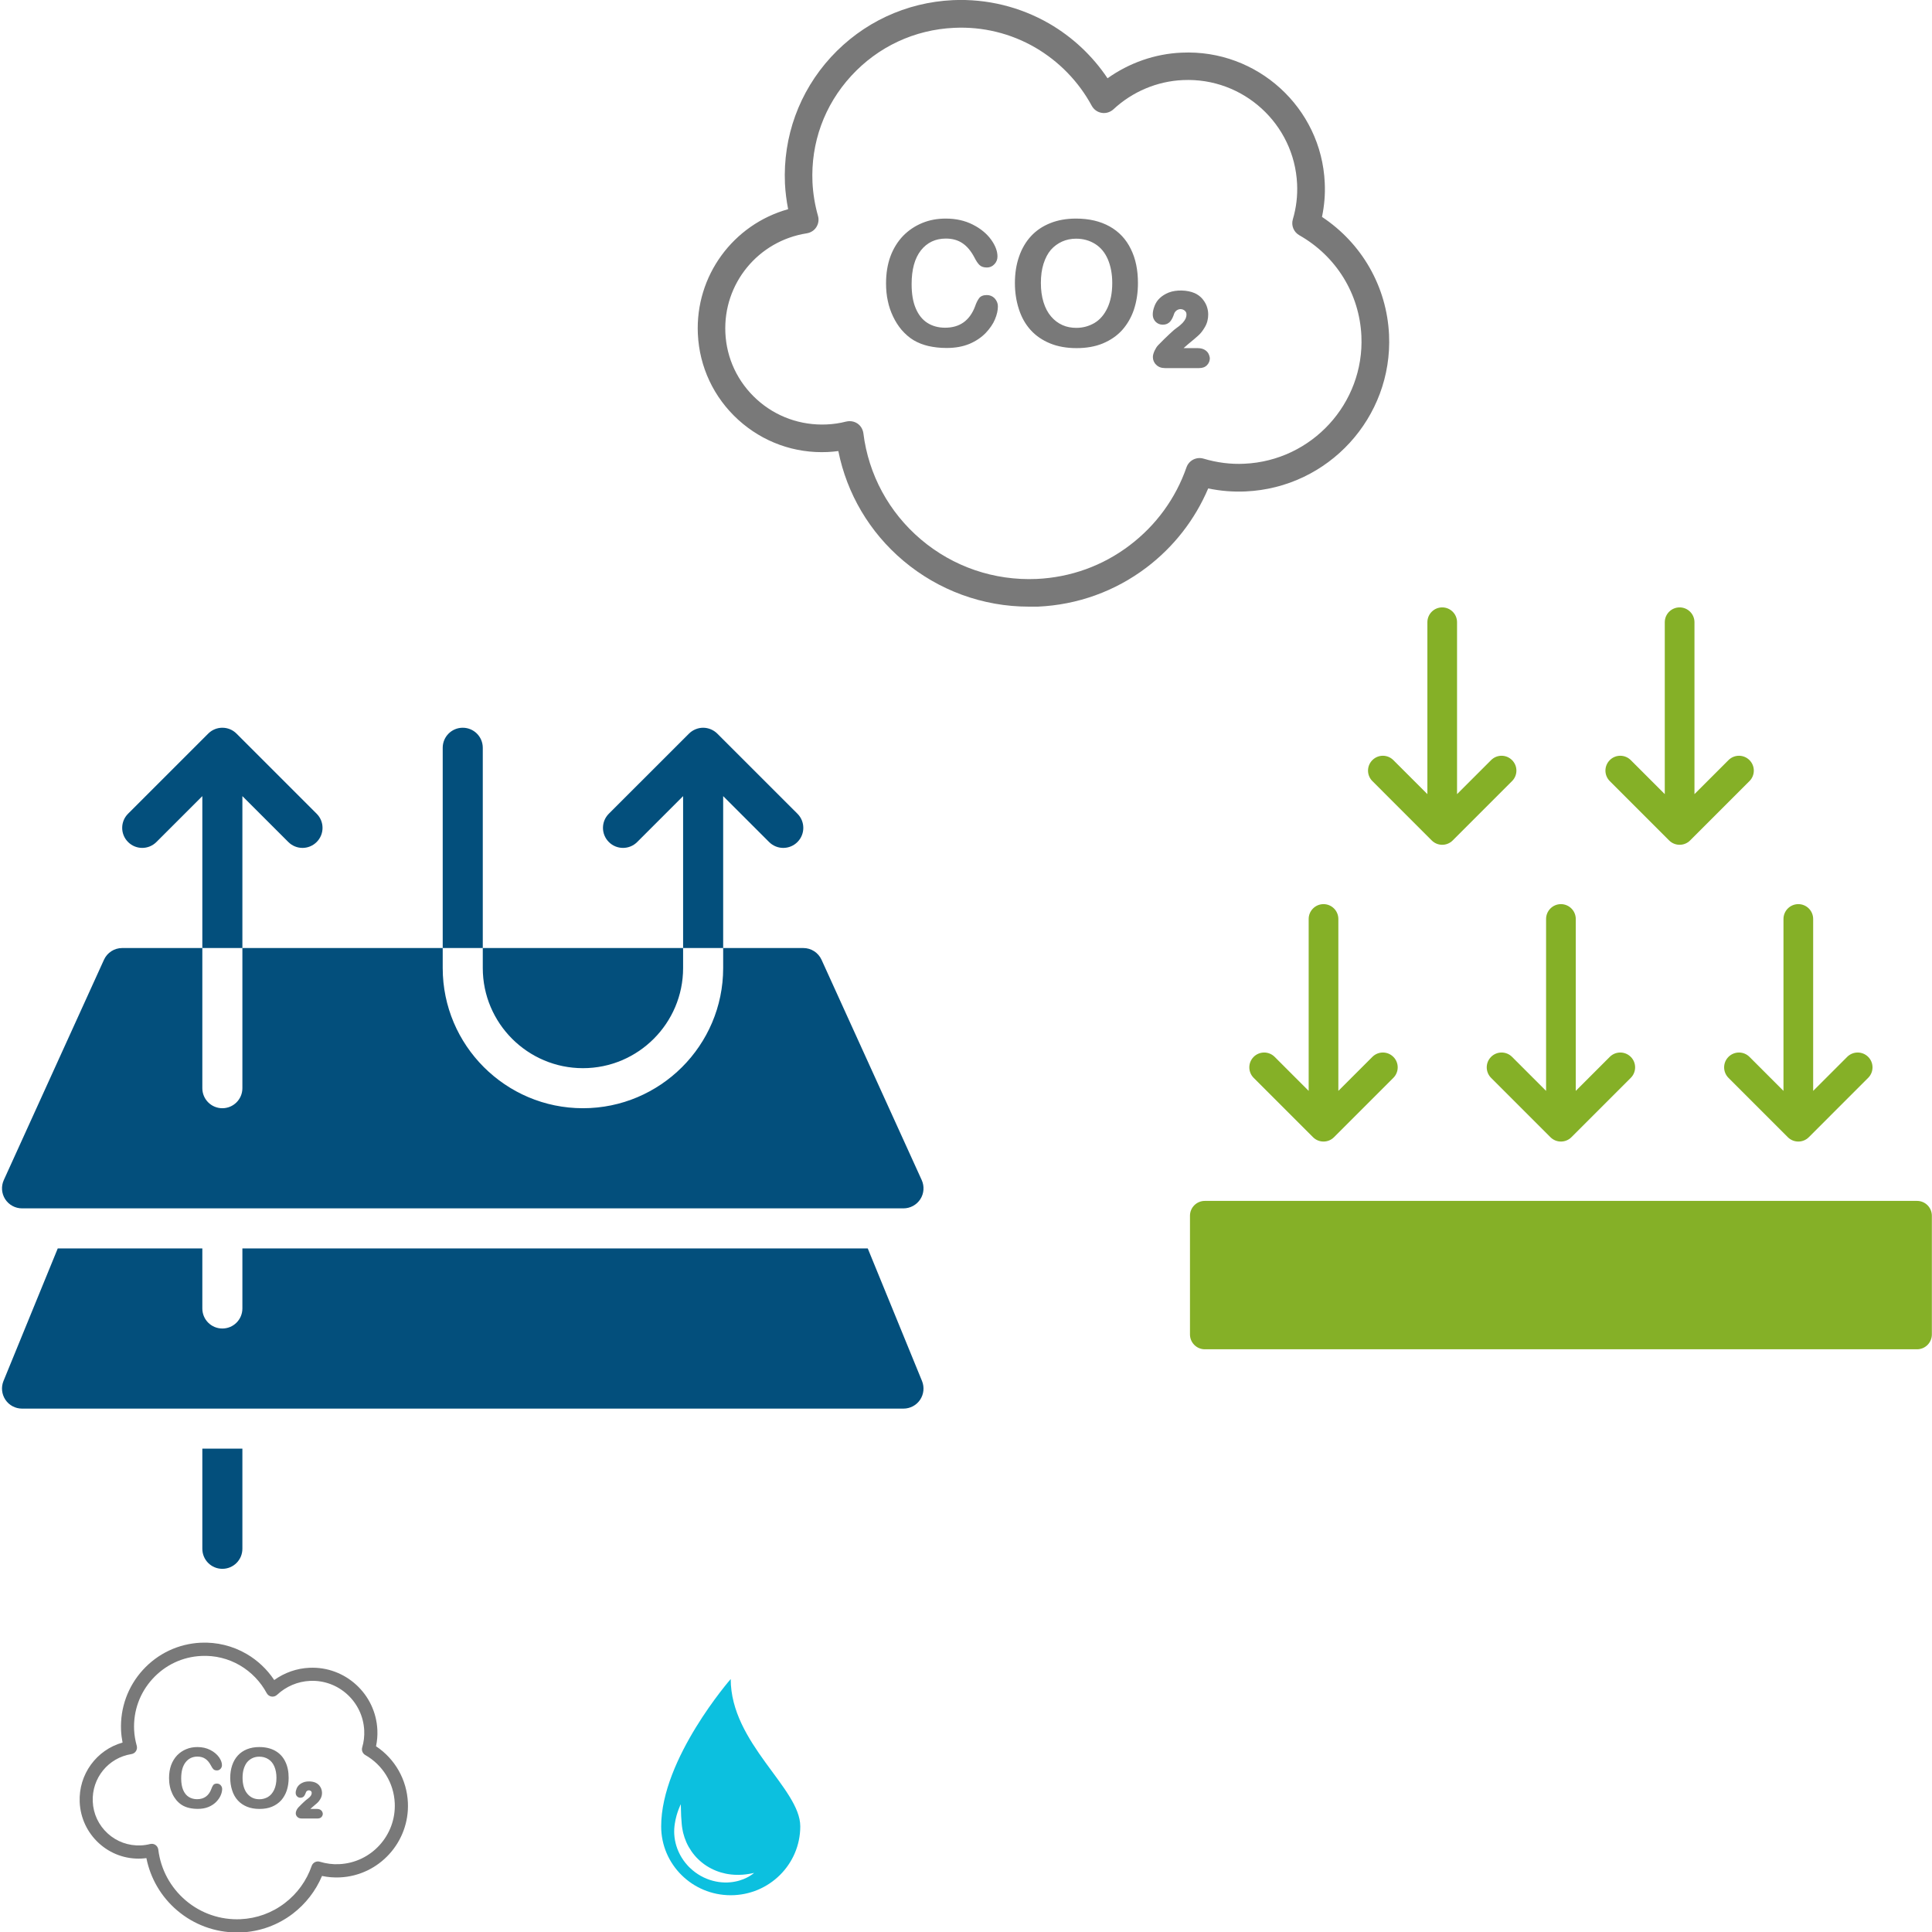 <svg xmlns="http://www.w3.org/2000/svg" xmlns:xlink="http://www.w3.org/1999/xlink" width="500" viewBox="0 0 375 375" height="500" preserveAspectRatio="xMidYMid meet"><defs><clipPath id="f53538f0a6"><path d="M 0 141.129 L 179.25 141.129 L 179.25 304.629 L 0 304.629 Z M 0 141.129 " clip-rule="nonzero"></path></clipPath><clipPath id="c27bf529da"><path d="M 15.449 318.836 L 79.199 318.836 L 79.199 375 L 15.449 375 Z M 15.449 318.836 " clip-rule="nonzero"></path></clipPath><clipPath id="f46d11c6a5"><path d="M 128.332 325.898 L 155.332 325.898 L 155.332 367.863 L 128.332 367.863 Z M 128.332 325.898 " clip-rule="nonzero"></path></clipPath><clipPath id="aa181bc470"><path d="M 135.422 0 L 269.672 0 L 269.672 117.75 L 135.422 117.75 Z M 135.422 0 " clip-rule="nonzero"></path></clipPath><clipPath id="96c3d0c5e8"><path d="M 230.973 233 L 374.973 233 L 374.973 261.895 L 230.973 261.895 Z M 230.973 233 " clip-rule="nonzero"></path></clipPath><clipPath id="7abfc39b94"><path d="M 265 117.895 L 295 117.895 L 295 164 L 265 164 Z M 265 117.895 " clip-rule="nonzero"></path></clipPath><clipPath id="2336382801"><path d="M 311 117.895 L 341 117.895 L 341 164 L 311 164 Z M 311 117.895 " clip-rule="nonzero"></path></clipPath></defs><rect x="-37.5" width="450" fill="#ffffff" y="-37.5" height="450" fill-opacity="1"></rect><rect x="-37.5" width="450" fill="#ffffff" y="-37.5" height="450" fill-opacity="1"></rect><rect x="-37.5" width="450" fill="#ffffff" y="-37.5" height="450" fill-opacity="1"></rect><g clip-path="url(#f53538f0a6)"><path fill="#034f7c" d="M 43.16 141.254 C 42.164 141.254 41.172 141.633 40.41 142.395 L 24.859 157.941 C 23.336 159.461 23.336 161.918 24.859 163.438 C 26.379 164.957 28.836 164.957 30.355 163.438 L 39.273 154.527 L 39.273 184.012 L 47.047 184.012 L 47.047 154.527 L 55.965 163.438 C 56.723 164.195 57.719 164.578 58.715 164.578 C 59.707 164.578 60.703 164.195 61.461 163.438 C 62.984 161.918 62.984 159.461 61.461 157.941 L 45.91 142.395 C 45.148 141.633 44.156 141.254 43.16 141.254 Z M 47.047 184.012 L 47.047 211.219 C 47.047 213.367 45.305 215.105 43.16 215.105 C 41.012 215.105 39.273 213.367 39.273 211.219 L 39.273 184.012 L 23.719 184.012 C 22.191 184.012 20.809 184.902 20.18 186.289 L 0.738 229.047 C 0.191 230.25 0.293 231.648 1.004 232.758 C 1.723 233.871 2.957 234.543 4.277 234.543 L 175.363 234.543 C 176.684 234.543 177.914 233.871 178.637 232.758 C 179.352 231.648 179.449 230.246 178.902 229.047 L 159.461 186.289 C 158.828 184.902 157.449 184.012 155.922 184.012 L 140.367 184.012 L 140.367 187.898 C 140.367 202.902 128.152 215.105 113.148 215.105 C 98.145 215.105 85.93 202.902 85.93 187.898 L 85.93 184.012 Z M 85.93 184.012 L 93.707 184.012 L 93.707 145.141 C 93.707 142.996 91.969 141.254 89.82 141.254 C 87.668 141.254 85.93 142.996 85.93 145.141 Z M 93.707 184.012 L 93.707 187.898 C 93.707 198.613 102.43 207.332 113.148 207.332 C 123.867 207.332 132.59 198.613 132.59 187.898 L 132.59 184.012 Z M 132.59 184.012 L 140.367 184.012 L 140.367 154.527 L 149.281 163.438 C 150.043 164.195 151.035 164.578 152.031 164.578 C 153.027 164.578 154.023 164.195 154.781 163.438 C 156.301 161.918 156.301 159.461 154.781 157.941 L 139.227 142.395 C 138.871 142.039 138.445 141.758 137.977 141.559 C 137.496 141.359 136.988 141.254 136.48 141.254 C 135.969 141.254 135.461 141.359 134.984 141.559 C 134.512 141.758 134.086 142.039 133.73 142.395 L 118.176 157.941 C 116.656 159.461 116.656 161.918 118.176 163.438 C 119.695 164.957 122.156 164.957 123.676 163.438 L 132.59 154.527 Z M 11.211 242.316 L 0.676 268.051 C 0.188 269.254 0.328 270.613 1.051 271.695 C 1.77 272.77 2.98 273.41 4.277 273.41 L 175.363 273.41 C 176.656 273.41 177.871 272.77 178.59 271.695 C 179.312 270.617 179.453 269.254 178.961 268.051 L 168.43 242.316 L 47.047 242.316 L 47.047 253.977 C 47.047 256.125 45.309 257.863 43.16 257.863 C 41.008 257.863 39.273 256.125 39.273 253.977 L 39.273 242.316 Z M 39.273 281.184 L 39.273 300.617 C 39.273 302.77 41.008 304.508 43.16 304.508 C 45.309 304.508 47.047 302.77 47.047 300.617 L 47.047 281.184 Z M 39.273 281.184 " fill-opacity="1" fill-rule="nonzero"></path></g><g clip-path="url(#c27bf529da)"><path fill="#797979" d="M 45.977 375.086 C 41.73 375.086 37.641 373.578 34.391 370.816 C 31.293 368.184 29.203 364.621 28.414 360.656 C 28.098 360.695 27.766 360.734 27.434 360.746 C 24.375 360.887 21.457 359.828 19.188 357.758 C 16.934 355.688 15.609 352.863 15.469 349.797 C 15.227 344.402 18.73 339.652 23.789 338.23 C 23.637 337.441 23.535 336.648 23.496 335.855 C 23.305 331.512 24.809 327.344 27.727 324.137 C 30.656 320.93 34.645 319.051 38.98 318.848 C 42.09 318.707 45.16 319.461 47.848 321.02 C 50.016 322.285 51.848 324.023 53.227 326.094 C 55.227 324.66 57.598 323.82 60.07 323.715 C 67.012 323.398 72.938 328.816 73.246 335.793 C 73.297 336.852 73.207 337.898 72.988 338.949 C 76.672 341.402 78.965 345.426 79.172 349.887 C 79.516 357.539 73.59 364.059 65.957 364.402 C 64.809 364.453 63.648 364.363 62.504 364.121 C 61.277 367.023 59.328 369.539 56.82 371.457 C 53.914 373.668 50.461 374.918 46.805 375.086 Z M 29.461 357.887 C 29.715 357.887 29.969 357.961 30.172 358.102 C 30.48 358.309 30.672 358.641 30.723 358.996 C 31.191 362.844 33.078 366.344 36.035 368.863 C 39.004 371.391 42.777 372.684 46.676 372.516 C 49.809 372.375 52.781 371.301 55.266 369.398 C 57.699 367.547 59.508 365.043 60.5 362.164 C 60.73 361.516 61.418 361.168 62.07 361.359 C 63.305 361.73 64.578 361.898 65.828 361.832 C 72.059 361.551 76.902 356.238 76.621 349.988 C 76.441 346.078 74.301 342.59 70.898 340.648 C 70.391 340.352 70.137 339.754 70.301 339.18 C 70.621 338.105 70.746 336.992 70.695 335.895 C 70.441 330.336 65.727 326.004 60.184 326.258 C 57.801 326.359 55.52 327.332 53.773 328.969 C 53.48 329.238 53.086 329.363 52.691 329.301 C 52.297 329.238 51.965 328.992 51.773 328.648 C 50.562 326.398 48.766 324.535 46.562 323.242 C 44.305 321.926 41.719 321.289 39.094 321.418 C 35.438 321.582 32.07 323.168 29.602 325.875 C 27.129 328.586 25.867 332.086 26.031 335.754 C 26.082 336.777 26.25 337.812 26.543 338.859 C 26.645 339.215 26.578 339.586 26.391 339.895 C 26.199 340.199 25.879 340.406 25.508 340.469 C 21.023 341.172 17.801 345.133 18.004 349.68 C 18.105 352.059 19.137 354.258 20.898 355.867 C 22.656 357.477 24.949 358.293 27.32 358.191 C 27.93 358.168 28.543 358.078 29.141 357.922 C 29.242 357.898 29.359 357.887 29.461 357.887 Z M 43.121 347.242 C 43.121 347.613 43.031 348.008 42.852 348.441 C 42.676 348.875 42.383 349.297 42 349.707 C 41.605 350.117 41.105 350.461 40.508 350.715 C 39.895 350.973 39.195 351.102 38.395 351.102 C 37.781 351.102 37.234 351.035 36.723 350.922 C 36.227 350.805 35.77 350.629 35.359 350.383 C 34.953 350.141 34.582 349.809 34.238 349.414 C 33.934 349.043 33.68 348.648 33.461 348.188 C 33.246 347.727 33.078 347.254 32.977 346.742 C 32.863 346.23 32.812 345.684 32.812 345.105 C 32.812 344.176 32.953 343.332 33.219 342.602 C 33.488 341.875 33.883 341.234 34.379 340.711 C 34.887 340.188 35.473 339.793 36.148 339.512 C 36.824 339.23 37.551 339.102 38.316 339.102 C 39.258 339.102 40.086 339.293 40.812 339.664 C 41.539 340.035 42.102 340.508 42.496 341.055 C 42.891 341.605 43.082 342.129 43.082 342.613 C 43.082 342.883 42.992 343.125 42.801 343.332 C 42.609 343.535 42.383 343.637 42.113 343.637 C 41.809 343.637 41.59 343.562 41.438 343.422 C 41.285 343.281 41.121 343.035 40.941 342.68 C 40.637 342.105 40.277 341.668 39.859 341.387 C 39.449 341.105 38.941 340.953 38.328 340.953 C 37.359 340.953 36.598 341.324 36.023 342.055 C 35.449 342.793 35.168 343.828 35.168 345.184 C 35.168 346.09 35.297 346.832 35.551 347.434 C 35.805 348.035 36.164 348.48 36.621 348.773 C 37.082 349.066 37.629 349.223 38.254 349.223 C 38.93 349.223 39.5 349.055 39.961 348.723 C 40.418 348.391 40.777 347.895 41.02 347.242 C 41.121 346.934 41.246 346.68 41.387 346.488 C 41.527 346.297 41.77 346.191 42.102 346.191 C 42.383 346.191 42.625 346.297 42.816 346.488 C 43.02 346.719 43.121 346.961 43.121 347.242 Z M 50.32 339.102 C 51.52 339.102 52.551 339.344 53.418 339.828 C 54.281 340.316 54.934 341.02 55.367 341.914 C 55.812 342.809 56.027 343.867 56.027 345.082 C 56.027 345.977 55.902 346.793 55.66 347.535 C 55.418 348.262 55.047 348.902 54.578 349.438 C 54.094 349.977 53.492 350.383 52.793 350.68 C 52.09 350.973 51.277 351.113 50.371 351.113 C 49.465 351.113 48.652 350.973 47.938 350.68 C 47.223 350.383 46.625 349.977 46.141 349.438 C 45.656 348.902 45.301 348.262 45.059 347.508 C 44.816 346.754 44.688 345.949 44.688 345.082 C 44.688 344.188 44.816 343.371 45.07 342.629 C 45.324 341.887 45.695 341.246 46.18 340.723 C 46.664 340.199 47.25 339.805 47.949 339.523 C 48.652 339.242 49.441 339.102 50.32 339.102 Z M 53.66 345.082 C 53.66 344.238 53.52 343.496 53.25 342.871 C 52.984 342.246 52.59 341.773 52.078 341.453 C 51.57 341.133 50.984 340.969 50.332 340.969 C 49.859 340.969 49.43 341.055 49.031 341.234 C 48.637 341.414 48.293 341.668 48 342 C 47.719 342.336 47.492 342.77 47.324 343.293 C 47.16 343.816 47.082 344.402 47.082 345.07 C 47.082 345.734 47.16 346.32 47.324 346.859 C 47.492 347.395 47.719 347.828 48.027 348.188 C 48.332 348.543 48.676 348.801 49.07 348.98 C 49.465 349.156 49.898 349.234 50.359 349.234 C 50.957 349.234 51.504 349.082 52.016 348.789 C 52.523 348.48 52.918 348.02 53.211 347.395 C 53.504 346.77 53.66 346 53.66 345.082 Z M 62.285 351.344 C 62.094 351.191 61.84 351.113 61.52 351.113 L 60.234 351.113 C 60.348 351.012 60.488 350.883 60.641 350.754 C 61.074 350.398 61.395 350.129 61.57 349.961 C 61.789 349.77 61.992 349.516 62.184 349.184 C 62.398 348.824 62.504 348.43 62.504 347.996 C 62.504 347.715 62.453 347.445 62.348 347.176 C 62.246 346.922 62.094 346.691 61.918 346.488 C 61.727 346.281 61.508 346.129 61.254 346.016 C 60.59 345.719 59.559 345.684 58.859 345.965 C 58.539 346.09 58.258 346.27 58.043 346.473 C 57.824 346.68 57.66 346.934 57.559 347.203 C 57.457 347.473 57.391 347.727 57.391 347.98 C 57.391 348.328 57.531 348.543 57.66 348.672 C 57.84 348.852 58.055 348.941 58.309 348.941 C 58.68 348.941 58.895 348.773 59.012 348.633 C 59.125 348.492 59.227 348.301 59.316 348.059 C 59.367 347.918 59.395 347.828 59.418 347.805 C 59.621 347.496 59.965 347.418 60.246 347.574 C 60.324 347.613 60.387 347.676 60.438 347.754 C 60.488 347.828 60.5 347.918 60.5 348.02 C 60.5 348.121 60.477 348.238 60.426 348.367 C 60.363 348.508 60.273 348.633 60.145 348.773 C 60.004 348.914 59.84 349.066 59.637 349.207 C 59.48 349.312 59.254 349.504 58.934 349.809 C 58.629 350.09 58.273 350.449 57.891 350.844 C 57.762 350.973 57.66 351.152 57.559 351.355 C 57.457 351.586 57.406 351.777 57.406 351.945 C 57.406 352.211 57.508 352.469 57.711 352.66 C 57.914 352.863 58.184 352.965 58.516 352.965 L 61.676 352.965 C 61.98 352.965 62.223 352.875 62.398 352.684 C 62.566 352.504 62.656 352.289 62.656 352.031 C 62.617 351.75 62.504 351.508 62.285 351.344 Z M 62.285 351.344 " fill-opacity="1" fill-rule="nonzero"></path></g><g clip-path="url(#f46d11c6a5)"><path fill="#0cc0df" d="M 146.148 363.711 C 145.996 363.824 145.77 363.988 145.465 364.168 C 145.16 364.352 144.773 364.555 144.305 364.742 C 143.836 364.926 143.289 365.105 142.668 365.219 C 142.512 365.25 142.355 365.273 142.191 365.301 C 142.109 365.312 142.027 365.32 141.941 365.328 L 141.848 365.34 L 141.832 365.344 C 141.793 365.344 141.816 365.344 141.805 365.344 L 141.797 365.344 C 141.758 365.348 141.719 365.352 141.68 365.352 C 141.602 365.359 141.52 365.367 141.441 365.371 C 141.359 365.379 141.281 365.387 141.184 365.387 C 141.004 365.387 140.809 365.395 140.625 365.387 C 139.891 365.367 139.113 365.262 138.332 365.051 C 137.547 364.844 136.762 364.527 136.016 364.109 C 135.27 363.691 134.566 363.168 133.938 362.566 C 133.859 362.492 133.781 362.418 133.707 362.34 L 133.48 362.102 C 133.332 361.945 133.195 361.777 133.059 361.613 C 132.789 361.273 132.535 360.926 132.316 360.562 C 131.867 359.836 131.523 359.07 131.285 358.301 C 131.047 357.531 130.918 356.766 130.875 356.039 C 130.871 355.949 130.867 355.859 130.863 355.77 C 130.859 355.68 130.855 355.59 130.859 355.504 C 130.863 355.328 130.859 355.156 130.871 354.984 C 130.887 354.812 130.898 354.648 130.914 354.484 C 130.922 354.406 130.93 354.332 130.941 354.258 C 130.953 354.18 130.961 354.102 130.973 354.023 C 131.062 353.418 131.188 352.879 131.316 352.406 C 131.449 351.938 131.586 351.535 131.711 351.207 C 131.832 350.879 131.945 350.629 132.02 350.457 C 132.102 350.289 132.145 350.199 132.145 350.199 C 132.145 350.199 132.152 350.301 132.152 350.484 C 132.156 350.668 132.164 350.941 132.172 351.285 C 132.18 351.629 132.188 352.039 132.211 352.508 C 132.234 352.977 132.27 353.5 132.324 354.059 C 132.34 354.203 132.355 354.348 132.371 354.492 L 132.371 354.5 C 132.375 354.504 132.375 354.496 132.375 354.5 L 132.375 354.516 L 132.379 354.543 L 132.387 354.594 C 132.395 354.629 132.398 354.664 132.402 354.699 C 132.414 354.773 132.426 354.844 132.434 354.914 C 132.457 355.059 132.488 355.207 132.516 355.352 C 132.527 355.426 132.547 355.5 132.562 355.574 C 132.582 355.648 132.598 355.723 132.613 355.797 C 132.762 356.391 132.965 357 133.23 357.598 C 133.496 358.195 133.832 358.785 134.219 359.344 C 134.41 359.625 134.629 359.895 134.848 360.16 C 134.902 360.223 134.961 360.285 135.02 360.352 C 135.078 360.414 135.133 360.48 135.191 360.543 C 135.316 360.664 135.43 360.793 135.559 360.91 C 136.059 361.387 136.602 361.82 137.18 362.188 C 137.758 362.555 138.363 362.863 138.977 363.109 C 139.59 363.355 140.211 363.539 140.816 363.664 C 140.891 363.684 140.961 363.691 141.035 363.707 C 141.105 363.719 141.18 363.734 141.25 363.746 C 141.316 363.762 141.402 363.77 141.48 363.781 C 141.562 363.793 141.641 363.801 141.719 363.812 C 141.758 363.816 141.797 363.824 141.836 363.828 L 141.844 363.828 C 141.84 363.828 141.871 363.828 141.832 363.828 L 141.848 363.832 L 141.875 363.832 L 141.93 363.84 C 142 363.848 142.074 363.855 142.145 363.859 C 142.285 363.875 142.426 363.883 142.566 363.891 C 143.117 363.922 143.633 363.91 144.098 363.879 C 144.559 363.848 144.965 363.793 145.301 363.738 C 145.469 363.711 145.621 363.684 145.754 363.656 C 145.883 363.633 145.996 363.609 146.09 363.59 C 146.273 363.547 146.371 363.527 146.371 363.527 C 146.371 363.527 146.293 363.594 146.148 363.711 Z M 141.832 325.898 C 141.832 325.898 128.332 341.336 128.332 354.496 C 128.332 361.879 134.375 367.863 141.832 367.863 C 149.289 367.863 155.332 361.879 155.332 354.496 C 155.332 347.113 141.832 338.371 141.832 325.898 " fill-opacity="1" fill-rule="nonzero"></path></g><g clip-path="url(#aa181bc470)"><path fill="#797979" d="M 199.703 117.75 C 190.766 117.75 182.148 114.594 175.309 108.816 C 168.785 103.305 164.383 95.844 162.719 87.551 C 162.051 87.629 161.352 87.711 160.652 87.738 C 154.211 88.031 148.066 85.812 143.289 81.477 C 138.539 77.145 135.75 71.234 135.453 64.812 C 134.941 53.523 142.324 43.574 152.977 40.605 C 152.656 38.945 152.441 37.289 152.359 35.629 C 151.957 26.535 155.125 17.816 161.27 11.102 C 167.441 4.387 175.844 0.453 184.969 0.027 C 191.516 -0.266 197.984 1.312 203.648 4.574 C 208.211 7.223 212.074 10.859 214.973 15.195 C 219.188 12.199 224.176 10.434 229.383 10.219 C 244.012 9.551 256.488 20.891 257.133 35.496 C 257.242 37.715 257.055 39.91 256.598 42.102 C 264.352 47.238 269.184 55.664 269.613 65 C 270.336 81.023 257.859 94.664 241.781 95.387 C 239.367 95.496 236.926 95.309 234.512 94.801 C 231.934 100.871 227.828 106.141 222.539 110.152 C 216.422 114.781 209.148 117.402 201.445 117.75 Z M 164.922 81.746 C 165.457 81.746 165.992 81.906 166.422 82.199 C 167.066 82.629 167.469 83.324 167.578 84.074 C 168.57 92.125 172.543 99.453 178.77 104.723 C 185.023 110.02 192.965 112.723 201.18 112.375 C 207.781 112.078 214.031 109.832 219.266 105.848 C 224.391 101.969 228.203 96.727 230.297 90.707 C 230.781 89.344 232.23 88.621 233.598 89.02 C 236.199 89.797 238.883 90.145 241.516 90.012 C 254.637 89.422 264.836 78.293 264.246 65.215 C 263.871 57.031 259.363 49.727 252.195 45.66 C 251.121 45.047 250.586 43.789 250.934 42.586 C 251.605 40.336 251.875 38.012 251.766 35.711 C 251.23 24.074 241.301 15.008 229.625 15.543 C 224.605 15.754 219.805 17.789 216.125 21.211 C 215.508 21.773 214.676 22.043 213.844 21.906 C 213.012 21.773 212.316 21.266 211.914 20.543 C 209.363 15.836 205.578 11.93 200.938 9.227 C 196.188 6.473 190.738 5.137 185.211 5.402 C 177.508 5.75 170.422 9.066 165.215 14.738 C 160.008 20.41 157.352 27.738 157.703 35.414 C 157.809 37.555 158.156 39.723 158.773 41.914 C 158.988 42.664 158.855 43.441 158.453 44.082 C 158.051 44.727 157.379 45.152 156.602 45.285 C 147.152 46.758 140.363 55.051 140.793 64.574 C 141.008 69.547 143.184 74.148 146.887 77.52 C 150.59 80.891 155.422 82.602 160.41 82.387 C 161.699 82.336 162.988 82.148 164.25 81.824 C 164.465 81.773 164.707 81.746 164.922 81.746 Z M 193.691 59.465 C 193.691 60.238 193.504 61.07 193.125 61.977 C 192.75 62.887 192.133 63.77 191.328 64.625 C 190.496 65.48 189.449 66.203 188.188 66.738 C 186.902 67.273 185.426 67.543 183.734 67.543 C 182.445 67.543 181.293 67.406 180.219 67.168 C 179.172 66.926 178.207 66.551 177.348 66.043 C 176.488 65.535 175.711 64.84 174.984 64.012 C 174.34 63.234 173.805 62.406 173.348 61.441 C 172.891 60.48 172.543 59.488 172.328 58.422 C 172.086 57.352 171.98 56.199 171.98 54.996 C 171.98 53.043 172.273 51.277 172.836 49.754 C 173.402 48.23 174.234 46.891 175.281 45.793 C 176.352 44.699 177.586 43.867 179.012 43.281 C 180.434 42.691 181.961 42.426 183.574 42.426 C 185.559 42.426 187.305 42.824 188.832 43.602 C 190.363 44.375 191.543 45.367 192.375 46.516 C 193.207 47.668 193.609 48.766 193.609 49.781 C 193.609 50.344 193.422 50.852 193.02 51.277 C 192.617 51.707 192.133 51.922 191.57 51.922 C 190.926 51.922 190.469 51.758 190.148 51.465 C 189.824 51.172 189.477 50.664 189.102 49.914 C 188.457 48.711 187.707 47.801 186.82 47.211 C 185.961 46.625 184.887 46.305 183.598 46.305 C 181.559 46.305 179.949 47.078 178.742 48.602 C 177.535 50.156 176.945 52.32 176.945 55.156 C 176.945 57.055 177.211 58.609 177.75 59.863 C 178.285 61.121 179.035 62.059 180.004 62.672 C 180.969 63.289 182.125 63.609 183.438 63.609 C 184.859 63.609 186.07 63.262 187.035 62.566 C 188 61.871 188.754 60.828 189.262 59.465 C 189.477 58.82 189.746 58.285 190.039 57.887 C 190.336 57.484 190.844 57.27 191.543 57.27 C 192.133 57.27 192.645 57.484 193.047 57.887 C 193.477 58.367 193.691 58.875 193.691 59.465 Z M 208.852 42.426 C 211.375 42.426 213.551 42.934 215.375 43.949 C 217.199 44.965 218.57 46.438 219.48 48.309 C 220.422 50.18 220.875 52.402 220.875 54.941 C 220.875 56.816 220.609 58.527 220.098 60.078 C 219.59 61.602 218.809 62.941 217.816 64.062 C 216.797 65.188 215.535 66.043 214.059 66.66 C 212.582 67.273 210.867 67.57 208.961 67.57 C 207.055 67.57 205.336 67.273 203.836 66.66 C 202.332 66.043 201.07 65.188 200.051 64.062 C 199.031 62.941 198.281 61.602 197.77 60.023 C 197.258 58.445 196.992 56.762 196.992 54.941 C 196.992 53.07 197.258 51.359 197.797 49.809 C 198.332 48.254 199.113 46.918 200.133 45.82 C 201.152 44.727 202.387 43.895 203.863 43.309 C 205.336 42.719 207 42.426 208.852 42.426 Z M 215.887 54.941 C 215.887 53.176 215.59 51.625 215.027 50.316 C 214.461 49.004 213.629 48.016 212.559 47.348 C 211.484 46.676 210.25 46.328 208.879 46.328 C 207.887 46.328 206.977 46.516 206.145 46.891 C 205.312 47.266 204.586 47.801 203.969 48.496 C 203.379 49.191 202.895 50.102 202.547 51.199 C 202.199 52.293 202.035 53.523 202.035 54.918 C 202.035 56.309 202.199 57.539 202.547 58.66 C 202.895 59.785 203.379 60.695 204.023 61.441 C 204.668 62.191 205.391 62.727 206.223 63.102 C 207.055 63.477 207.969 63.637 208.934 63.637 C 210.195 63.637 211.348 63.316 212.422 62.699 C 213.496 62.059 214.328 61.094 214.945 59.785 C 215.562 58.473 215.887 56.867 215.887 54.941 Z M 234.055 68.051 C 233.652 67.73 233.113 67.57 232.445 67.57 L 229.734 67.57 C 229.973 67.355 230.27 67.086 230.59 66.82 C 231.504 66.07 232.176 65.508 232.551 65.16 C 233.008 64.762 233.438 64.227 233.84 63.531 C 234.297 62.781 234.512 61.949 234.512 61.043 C 234.512 60.453 234.402 59.891 234.188 59.328 C 233.973 58.793 233.652 58.312 233.277 57.887 C 232.871 57.457 232.418 57.137 231.879 56.895 C 230.484 56.281 228.309 56.199 226.836 56.789 C 226.164 57.055 225.574 57.43 225.117 57.859 C 224.66 58.285 224.312 58.82 224.098 59.383 C 223.883 59.945 223.75 60.48 223.75 61.016 C 223.75 61.738 224.043 62.191 224.312 62.461 C 224.688 62.832 225.145 63.02 225.68 63.02 C 226.457 63.02 226.914 62.672 227.156 62.379 C 227.398 62.086 227.613 61.684 227.801 61.176 C 227.906 60.883 227.961 60.695 228.016 60.641 C 228.445 60 229.168 59.84 229.758 60.16 C 229.922 60.238 230.055 60.371 230.164 60.535 C 230.27 60.695 230.297 60.883 230.297 61.094 C 230.297 61.309 230.242 61.551 230.137 61.816 C 230 62.113 229.812 62.379 229.547 62.672 C 229.25 62.969 228.902 63.289 228.473 63.582 C 228.148 63.797 227.668 64.199 226.996 64.84 C 226.352 65.43 225.602 66.176 224.793 67.008 C 224.527 67.273 224.312 67.648 224.098 68.078 C 223.883 68.559 223.773 68.961 223.773 69.309 C 223.773 69.867 223.988 70.402 224.418 70.805 C 224.848 71.234 225.41 71.445 226.109 71.445 L 232.766 71.445 C 233.41 71.445 233.918 71.262 234.297 70.859 C 234.645 70.484 234.832 70.031 234.832 69.496 C 234.75 68.906 234.512 68.398 234.055 68.051 Z M 234.055 68.051 " fill-opacity="1" fill-rule="nonzero"></path></g><g clip-path="url(#96c3d0c5e8)"><path fill="#85b027" d="M 372.094 233.094 L 233.855 233.094 C 232.266 233.094 230.973 234.379 230.973 235.973 L 230.973 259.012 C 230.973 260.605 232.266 261.895 233.855 261.895 L 372.094 261.895 C 373.688 261.895 374.973 260.605 374.973 259.012 L 374.973 235.973 C 374.973 234.379 373.688 233.094 372.094 233.094 Z M 372.094 233.094 " fill-opacity="1" fill-rule="nonzero"></path></g><path fill="#85b027" d="M 254.859 220.73 C 255.418 221.293 256.156 221.574 256.895 221.574 C 257.633 221.574 258.367 221.293 258.93 220.73 L 270.449 209.211 C 271.574 208.082 271.574 206.262 270.449 205.137 C 269.324 204.012 267.504 204.012 266.379 205.137 L 259.773 211.742 L 259.773 178.375 C 259.773 176.785 258.484 175.492 256.895 175.492 C 255.305 175.492 254.012 176.785 254.012 178.375 L 254.012 211.742 L 247.41 205.137 C 246.285 204.012 244.465 204.012 243.336 205.137 C 242.211 206.262 242.211 208.082 243.336 209.211 Z M 254.859 220.73 " fill-opacity="1" fill-rule="nonzero"></path><path fill="#85b027" d="M 293.488 205.137 C 292.363 204.012 290.543 204.012 289.418 205.137 C 288.293 206.262 288.293 208.082 289.418 209.211 L 300.938 220.73 C 301.5 221.293 302.238 221.574 302.973 221.574 C 303.711 221.574 304.449 221.293 305.012 220.73 L 316.531 209.211 C 317.656 208.082 317.656 206.262 316.531 205.137 C 315.402 204.012 313.582 204.012 312.457 205.137 L 305.855 211.742 L 305.855 178.375 C 305.855 176.785 304.562 175.492 302.973 175.492 C 301.383 175.492 300.094 176.785 300.094 178.375 L 300.094 211.742 Z M 293.488 205.137 " fill-opacity="1" fill-rule="nonzero"></path><path fill="#85b027" d="M 339.57 205.137 C 338.445 204.012 336.625 204.012 335.496 205.137 C 334.371 206.262 334.371 208.082 335.496 209.211 L 347.016 220.73 C 347.578 221.293 348.316 221.574 349.055 221.574 C 349.789 221.574 350.527 221.293 351.09 220.73 L 362.609 209.211 C 363.734 208.082 363.734 206.262 362.609 205.137 C 361.484 204.012 359.664 204.012 358.539 205.137 L 351.934 211.742 L 351.934 178.375 C 351.934 176.785 350.645 175.492 349.055 175.492 C 347.461 175.492 346.172 176.785 346.172 178.375 L 346.172 211.742 Z M 339.57 205.137 " fill-opacity="1" fill-rule="nonzero"></path><g clip-path="url(#7abfc39b94)"><path fill="#85b027" d="M 277.898 163.129 C 278.461 163.691 279.195 163.973 279.934 163.973 C 280.672 163.973 281.406 163.691 281.969 163.129 L 293.488 151.609 C 294.617 150.484 294.617 148.664 293.488 147.539 C 292.363 146.41 290.543 146.41 289.418 147.539 L 282.812 154.141 L 282.812 120.773 C 282.812 119.184 281.523 117.895 279.934 117.895 C 278.344 117.895 277.055 119.184 277.055 120.773 L 277.055 154.141 L 270.449 147.539 C 269.324 146.41 267.504 146.41 266.379 147.539 C 265.25 148.664 265.25 150.484 266.379 151.609 Z M 277.898 163.129 " fill-opacity="1" fill-rule="nonzero"></path></g><g clip-path="url(#2336382801)"><path fill="#85b027" d="M 323.977 163.129 C 324.539 163.691 325.277 163.973 326.012 163.973 C 326.75 163.973 327.488 163.691 328.051 163.129 L 339.57 151.609 C 340.695 150.484 340.695 148.664 339.57 147.539 C 338.445 146.41 336.625 146.41 335.496 147.539 L 328.895 154.141 L 328.895 120.773 C 328.895 119.184 327.605 117.895 326.012 117.895 C 324.422 117.895 323.133 119.184 323.133 120.773 L 323.133 154.141 L 316.531 147.539 C 315.402 146.41 313.582 146.41 312.457 147.539 C 311.332 148.664 311.332 150.484 312.457 151.609 Z M 323.977 163.129 " fill-opacity="1" fill-rule="nonzero"></path></g></svg>